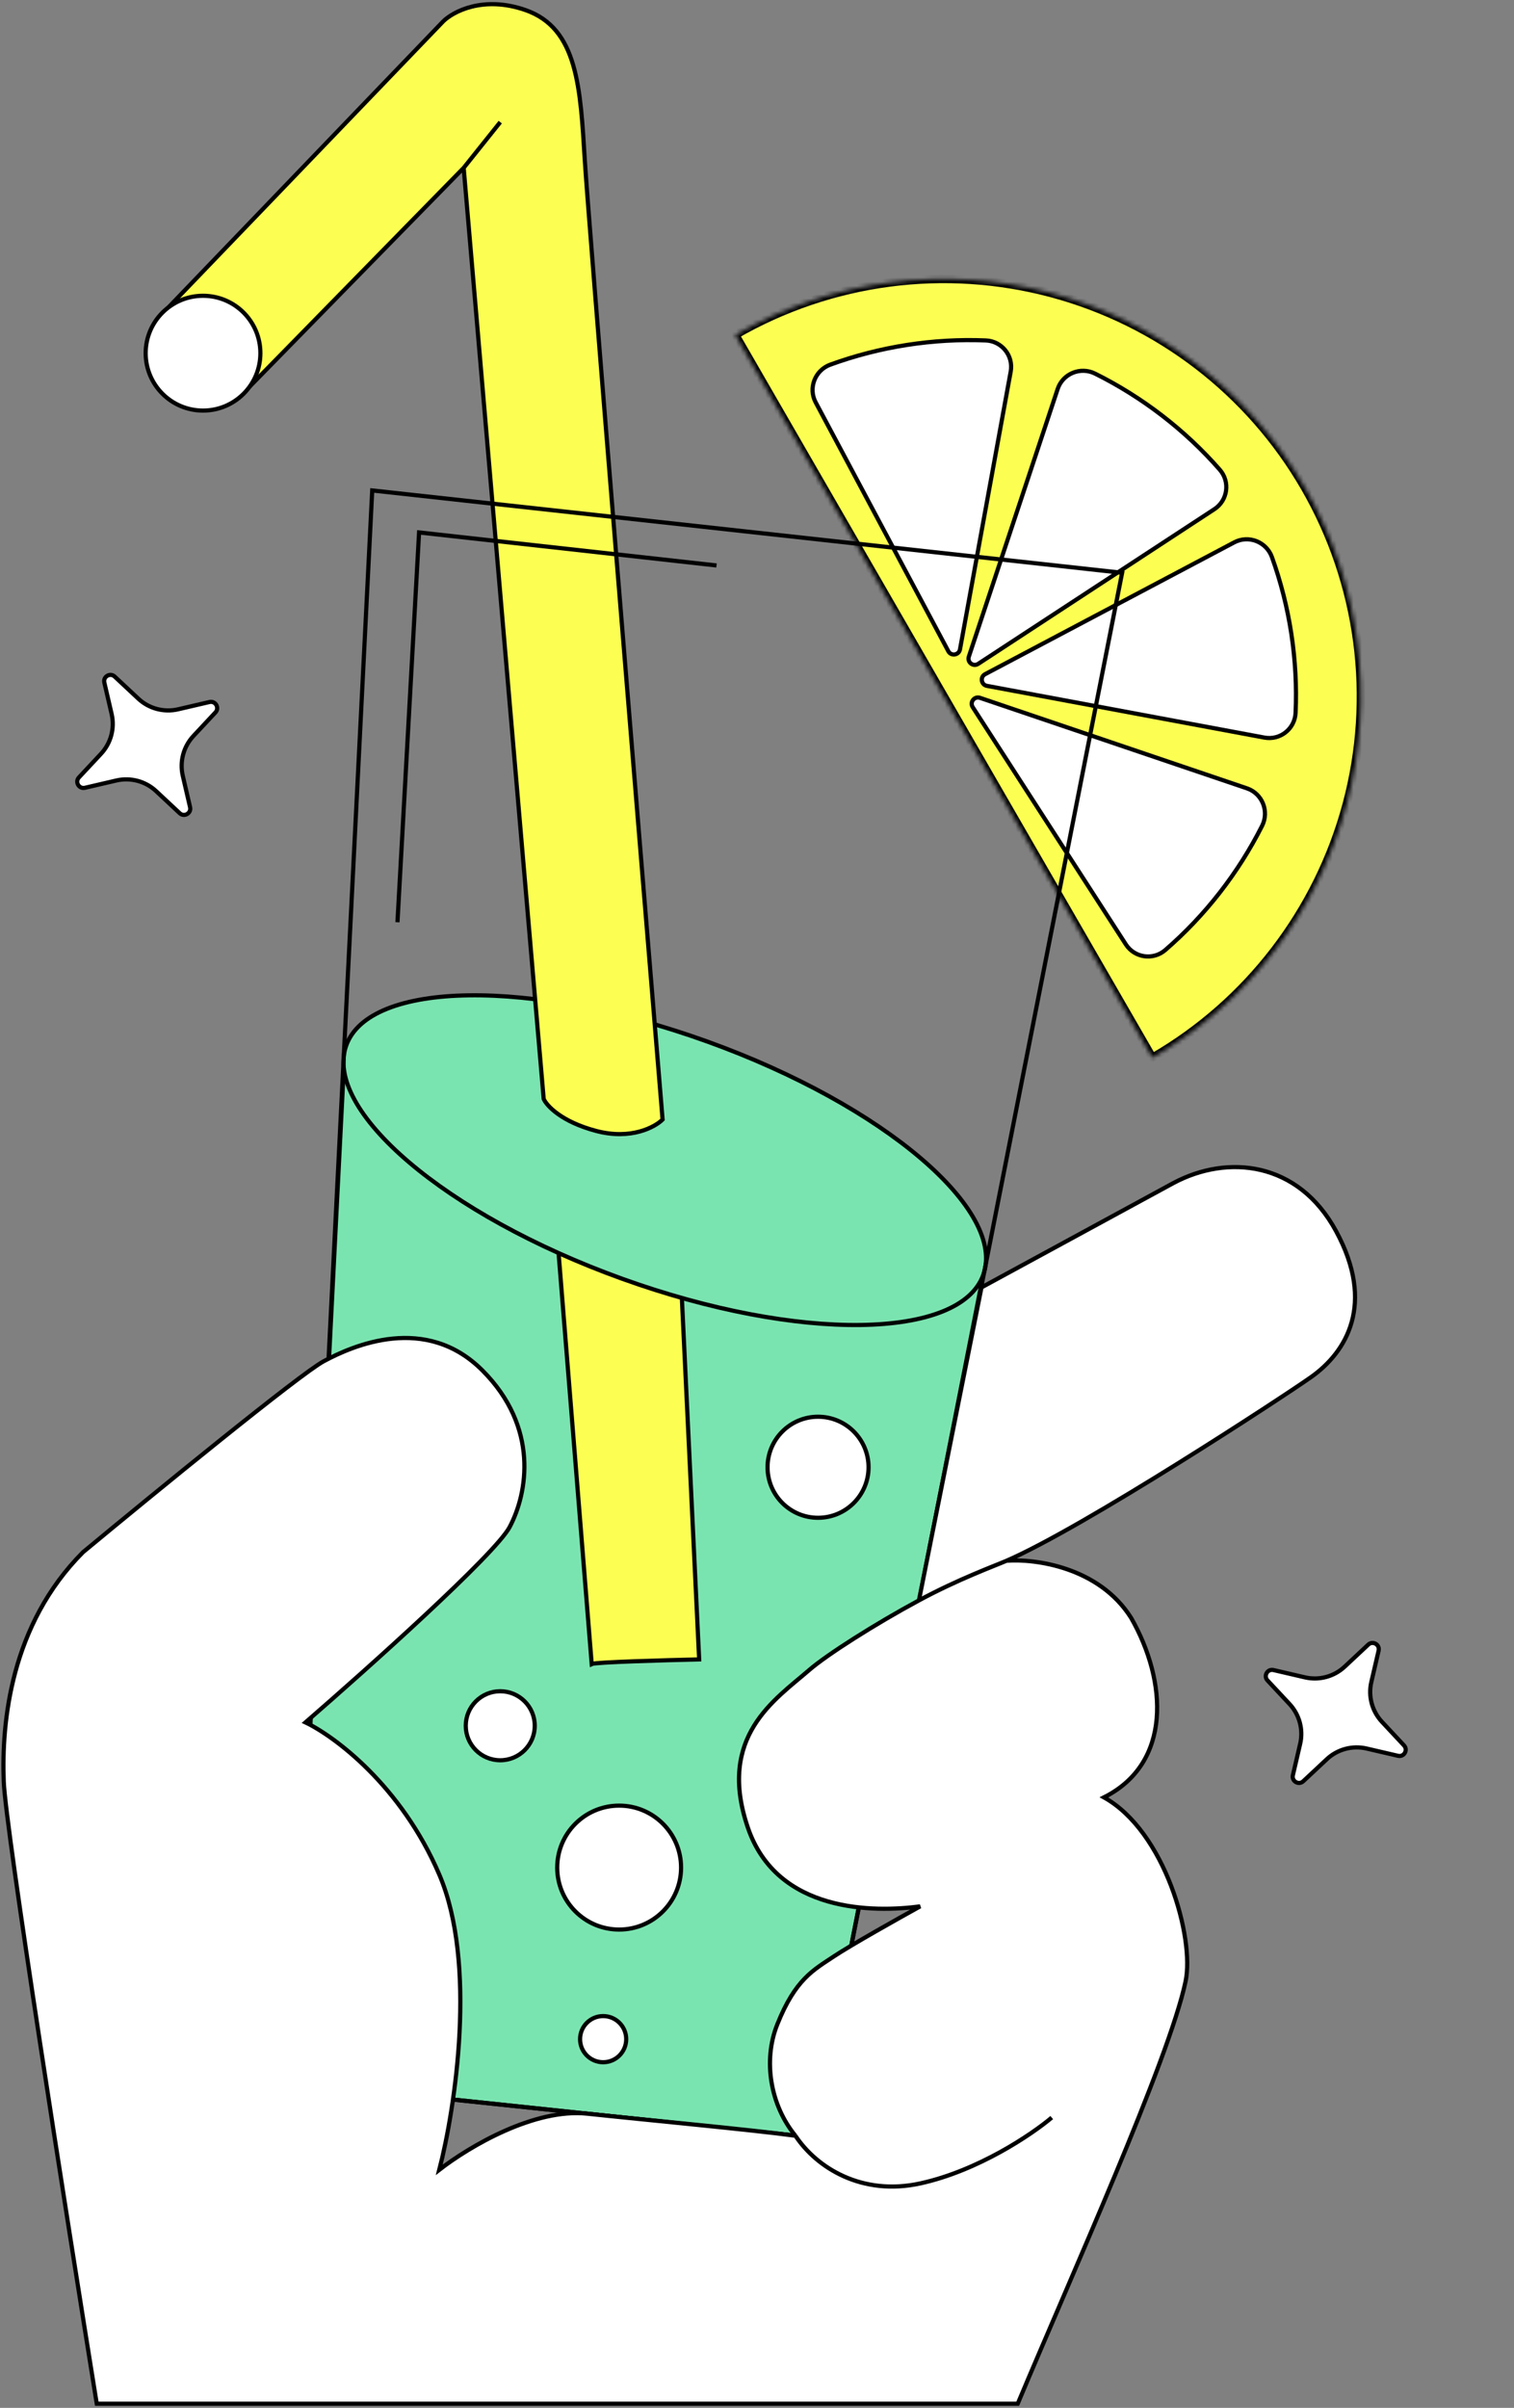 <?xml version="1.0" encoding="UTF-8"?> <svg xmlns="http://www.w3.org/2000/svg" width="363" height="577" viewBox="0 0 363 577" fill="none"><rect x="0" y="0" width="363" height="577" fill="#808080" stroke="none"/> <mask id="path-1-inside-1" fill="white"> <path d="M276.291 253.468C299.261 240.206 316.022 218.363 322.887 192.743C329.751 167.124 326.158 139.827 312.896 116.857C299.634 93.887 277.791 77.126 252.172 70.261C226.552 63.397 199.255 66.99 176.285 80.252L226.288 166.86L276.291 253.468Z"></path> </mask> <path d="M276.291 253.468C299.261 240.206 316.022 218.363 322.887 192.743C329.751 167.124 326.158 139.827 312.896 116.857C299.634 93.887 277.791 77.126 252.172 70.261C226.552 63.397 199.255 66.99 176.285 80.252L226.288 166.86L276.291 253.468Z" fill="#FCFF52" stroke="black" stroke-width="2" mask="url(#path-1-inside-1)"></path> <path d="M227.37 156.045L195.567 96.416C193.739 92.99 195.414 88.712 199.073 87.381C210.971 83.056 223.721 81.056 236.368 81.58C240.208 81.739 243.021 85.258 242.33 89.039L230.169 155.609C229.914 157.006 228.039 157.299 227.37 156.045Z" fill="white" stroke="black"></path> <path d="M232.292 157.349L253.59 93.212C254.813 89.526 259.067 87.792 262.553 89.528C273.886 95.169 284.121 103.031 292.456 112.557C294.987 115.45 294.375 119.912 291.159 122.017L234.537 159.076C233.348 159.855 231.844 158.697 232.292 157.349Z" fill="white" stroke="black"></path> <path d="M236.199 161.552L295.94 129.958C299.373 128.143 303.644 129.833 304.962 133.497C309.245 145.409 311.2 158.167 310.632 170.811C310.459 174.651 306.931 177.451 303.152 176.747L236.626 164.352C235.229 164.092 234.943 162.216 236.199 161.552Z" fill="white" stroke="black"></path> <path d="M234.966 167.221L298.971 188.911C302.648 190.157 304.356 194.421 302.6 197.897C296.89 209.194 288.965 219.382 279.388 227.658C276.48 230.171 272.021 229.532 269.936 226.303L233.224 169.456C232.453 168.262 233.62 166.765 234.966 167.221Z" fill="white" stroke="black"></path> <path d="M236.704 300.615L82.666 251.279L70.058 499.055L195.042 512.212L236.704 300.615Z" fill="#7AE4B0" stroke="black"></path> <path d="M167.633 397.643C159.41 397.825 142.746 398.3 141.869 398.739L133.646 296.778L163.248 306.097L167.633 397.643Z" fill="#FCFF52" stroke="black"></path> <path d="M235.743 305.519C234.372 309.325 230.996 312.267 225.94 314.291C220.884 316.314 214.204 317.395 206.346 317.503C190.634 317.718 170.322 314.046 149.148 306.417C127.974 298.787 109.988 288.661 98.025 278.473C92.041 273.378 87.586 268.285 84.983 263.502C82.379 258.719 81.656 254.299 83.027 250.494C84.398 246.689 87.774 243.746 92.83 241.722C97.886 239.699 104.566 238.619 112.424 238.511C128.136 238.295 148.447 241.967 169.621 249.597C190.795 257.226 208.781 267.352 220.745 277.54C226.728 282.635 231.184 287.728 233.787 292.511C236.391 297.295 237.114 301.714 235.743 305.519Z" fill="#7AE4B0" stroke="black"></path> <path d="M106.237 5.147L38.263 75.862L59.642 92.856L111.171 40.231L130.357 263.339C131.088 264.984 134.633 268.821 142.965 271.013C151.297 273.206 157.035 270.1 158.862 268.273C153.015 197.558 141.101 52.62 140.224 38.586C139.128 21.044 138.58 6.792 125.972 2.406C115.885 -1.102 108.613 2.772 106.237 5.147Z" fill="#FCFF52"></path> <path d="M111.171 40.231L130.357 263.339C131.088 264.984 134.633 268.821 142.965 271.013C151.297 273.206 157.035 270.1 158.862 268.273C153.015 197.558 141.101 52.62 140.224 38.586C139.128 21.044 138.58 6.792 125.972 2.406C115.885 -1.102 108.613 2.772 106.237 5.147L38.263 75.862L59.642 92.856L111.171 40.231ZM111.171 40.231L119.942 29.267" stroke="black"></path> <path d="M171.794 135.5L100.477 127.588L95.294 221" stroke="black"></path> <path d="M269.046 137.258L89.244 117.524L70.058 499.055L195.042 512.212L269.046 137.258Z" stroke="black"></path> <path d="M19.935 371.924C36.795 357.956 71.929 329.258 77.586 326.211C84.656 322.401 102.06 314.782 115.657 328.387C129.254 341.992 126.535 357.774 122.184 365.938C118.703 372.468 88.101 399.86 73.235 412.739C80.124 416.004 96.186 427.868 105.323 449.201C114.46 470.533 109.131 505.254 105.323 519.947C112.575 514.324 128.162 505.143 140.827 506.5C154.827 508 180.016 510.333 190.712 511.784C184.732 504.5 182.88 493.825 186.361 485.118C190.712 474.234 195.063 472.057 199.958 468.792C203.874 466.18 215.368 459.722 220.625 456.82C209.748 458.271 186.361 458.5 179.327 438C171.83 416.15 185.817 407.297 193.975 400.222C198.275 396.493 209.771 389.196 220.327 383.5L235.327 308.5L281.327 283.5C294.351 276.547 311.259 278.297 320.327 295C329.827 312.5 322.827 324 314.327 330C307.527 334.8 259.827 366 241.327 374C248.08 373.47 263.509 375.47 271.206 387.706C279.908 402.943 280.996 422.535 264.679 430.698C279.364 438.861 286.434 464.438 284.259 474.778C280.32 493.5 256.702 545.706 244.012 576H23.198C15.946 531.013 1.334 438.208 0.899 426.888C0.355 412.739 2.531 389.338 19.935 371.924Z" fill="white"></path> <path d="M190.712 511.784C180.016 510.333 154.827 508 140.827 506.5C128.162 505.143 112.575 514.324 105.323 519.947C109.131 505.254 114.46 470.533 105.323 449.201C96.186 427.868 80.124 416.004 73.235 412.739C88.101 399.86 118.703 372.468 122.184 365.938C126.535 357.774 129.254 341.992 115.657 328.387C102.06 314.782 84.656 322.401 77.586 326.211C71.929 329.258 36.795 357.956 19.935 371.924C2.531 389.338 0.355 412.739 0.899 426.888C1.334 438.208 15.946 531.013 23.198 576H244.012C256.702 545.706 280.32 493.5 284.259 474.778C286.434 464.438 279.364 438.861 264.679 430.698C280.996 422.535 279.908 402.943 271.206 387.706C263.509 375.47 248.08 373.47 241.327 374M190.712 511.784C184.732 504.5 182.88 493.825 186.361 485.118C190.712 474.234 195.063 472.057 199.958 468.792C203.874 466.18 215.368 459.722 220.625 456.82C209.748 458.271 186.361 458.5 179.327 438C171.83 416.15 185.817 407.297 193.975 400.222C198.275 396.493 209.771 389.196 220.327 383.5M190.712 511.784C195.827 519.5 206.702 526.26 220.625 523.212C234.549 520.165 247.457 511.421 252.17 507.431M241.327 374C238.494 375.225 229.798 378.39 220.327 383.5M241.327 374C259.827 366 307.527 334.8 314.327 330C322.827 324 329.827 312.5 320.327 295C311.259 278.297 294.351 276.547 281.327 283.5L235.327 308.5L220.327 383.5" stroke="black"></path> <path d="M27.503 162.135L33.15 167.414C35.706 169.804 39.286 170.763 42.695 169.971L50.224 168.223C51.668 167.888 52.672 169.626 51.66 170.709L46.381 176.355C43.991 178.912 43.032 182.491 43.823 185.9L45.571 193.43C45.907 194.873 44.168 195.877 43.086 194.865L37.439 189.586C34.883 187.196 31.303 186.237 27.894 187.028L20.365 188.777C18.921 189.112 17.918 187.374 18.93 186.291L24.208 180.645C26.598 178.088 27.557 174.508 26.766 171.099L25.018 163.57C24.683 162.126 26.421 161.123 27.503 162.135Z" fill="white" stroke="black"></path> <path d="M330.539 395.538L328.791 403.067C327.999 406.476 328.958 410.056 331.348 412.612L336.627 418.259C337.639 419.341 336.635 421.08 335.192 420.744L327.663 418.996C324.253 418.205 320.674 419.164 318.117 421.554L312.471 426.833C311.388 427.845 309.65 426.841 309.985 425.398L311.733 417.868C312.525 414.459 311.566 410.88 309.176 408.323L303.897 402.676C302.885 401.594 303.889 399.856 305.332 400.191L312.862 401.939C316.271 402.731 319.85 401.771 322.407 399.381L328.053 394.103C329.136 393.091 330.874 394.094 330.539 395.538Z" fill="white" stroke="black"></path> <circle cx="148.447" cy="447.527" r="14.849" fill="white" stroke="black"></circle> <circle cx="119.942" cy="413.54" r="8.271" fill="white" stroke="black"></circle> <circle cx="196.138" cy="351.596" r="12.108" fill="white" stroke="black"></circle> <circle cx="48.679" cy="84.633" r="13.753" fill="white" stroke="black"></circle> <circle cx="144.61" cy="488.64" r="5.53" fill="white" stroke="black"></circle> </svg> 